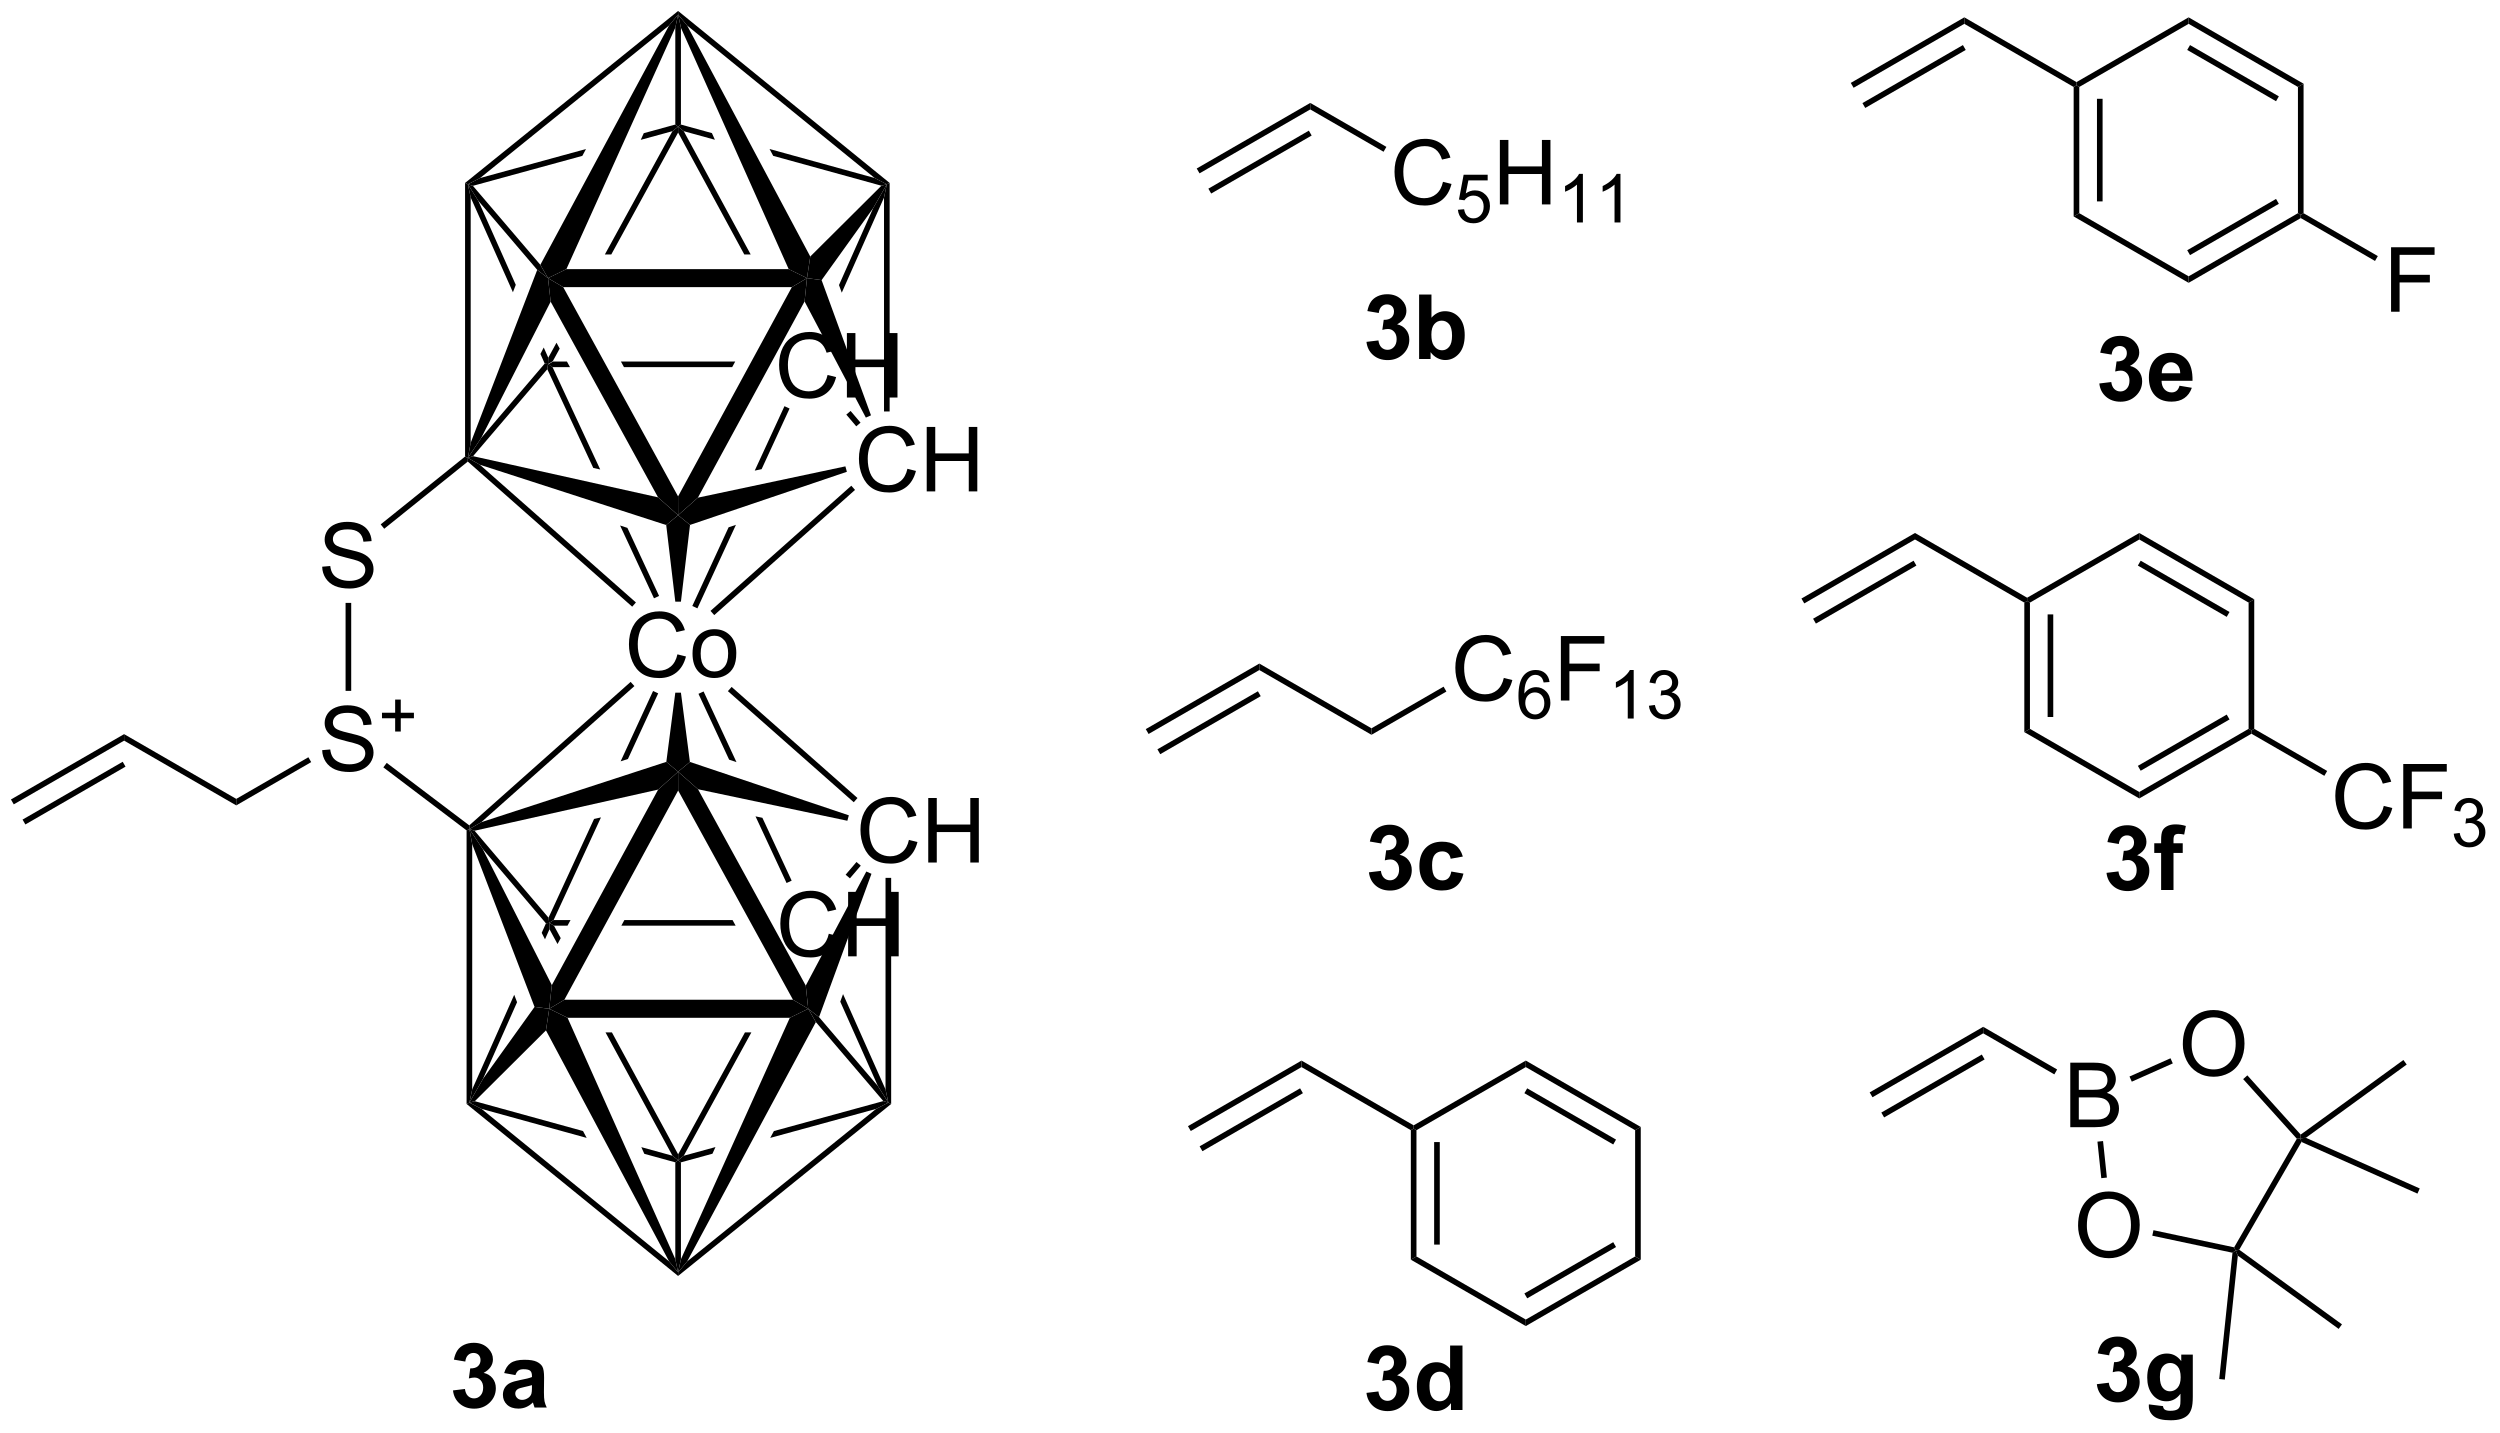 <?xml version="1.0" encoding="UTF-8"?>
<!DOCTYPE svg PUBLIC '-//W3C//DTD SVG 1.0//EN'
          'http://www.w3.org/TR/2001/REC-SVG-20010904/DTD/svg10.dtd'>
<svg stroke-dasharray="none" shape-rendering="auto" xmlns="http://www.w3.org/2000/svg" font-family="'Dialog'" text-rendering="auto" width="609" fill-opacity="1" color-interpolation="auto" color-rendering="auto" preserveAspectRatio="xMidYMid meet" font-size="12px" viewBox="0 0 609 349" fill="black" xmlns:xlink="http://www.w3.org/1999/xlink" stroke="black" image-rendering="auto" stroke-miterlimit="10" stroke-linecap="square" stroke-linejoin="miter" font-style="normal" stroke-width="1" height="349" stroke-dashoffset="0" font-weight="normal" stroke-opacity="1"
><!--Generated by the Batik Graphics2D SVG Generator--><defs id="genericDefs"
  /><g
  ><defs id="defs1"
    ><clipPath clipPathUnits="userSpaceOnUse" id="clipPath1"
      ><path d="M0.646 0.646 L228.682 0.646 L228.682 131.384 L0.646 131.384 L0.646 0.646 Z"
      /></clipPath
      ><clipPath clipPathUnits="userSpaceOnUse" id="clipPath2"
      ><path d="M-1.347 24.125 L-1.347 151.229 L220.348 151.229 L220.348 24.125 Z"
      /></clipPath
    ></defs
    ><g transform="scale(2.667,2.667) translate(-0.646,-0.646) matrix(1.029,0,0,1.029,2.031,-24.17)"
    ><path d="M47.743 56.206 L47.321 56.456 L47.713 56.706 L49.25 56.706 L48.976 56.206 ZM53.767 56.206 L54.041 56.706 L63.645 56.706 L63.917 56.206 Z" stroke="none" clip-path="url(#clipPath2)"
    /></g
    ><g transform="matrix(2.743,0,0,2.743,3.695,-66.175)"
    ><path d="M47.028 56.414 L47.321 56.456 L47.258 56.914 L40.664 64.637 L40.204 64.79 L41.386 63.021 Z" stroke="none" clip-path="url(#clipPath2)"
    /></g
    ><g transform="matrix(2.743,0,0,2.743,3.695,-66.175)"
    ><path d="M47.321 56.456 L47.258 56.914 L51.34 65.681 L51.34 65.681 L51.956 65.818 L51.956 65.818 L47.713 56.706 L47.321 56.456 ZM53.721 70.793 L56.732 77.26 L57.185 77.049 L54.37 71.004 L53.721 70.793 Z" stroke="none" clip-path="url(#clipPath2)"
    /></g
    ><g transform="matrix(2.743,0,0,2.743,3.695,-66.175)"
    ><path d="M68.319 60.197 L65.679 65.92 L65.679 65.92 L66.29 65.791 L66.29 65.791 L68.773 60.407 L68.319 60.197 ZM64.01 70.733 L63.358 70.954 L63.358 70.954 L60.134 77.942 L60.588 78.151 L64.01 70.733 Z" stroke="none" clip-path="url(#clipPath2)"
    /></g
    ><g transform="matrix(2.743,0,0,2.743,3.695,-66.175)"
    ><path d="M73.811 60.945 L74.192 60.621 L75.076 61.661 L74.695 61.985 Z" stroke="none" clip-path="url(#clipPath2)"
    /></g
    ><g transform="matrix(2.743,0,0,2.743,3.695,-66.175)"
    ><path d="M77.41 40.491 L76.929 40.618 L70.611 46.906 L70.32 48.825 L71.617 49.001 L76.192 42.618 L77.41 40.491 Z" stroke="none" clip-path="url(#clipPath2)"
    /></g
    ><g transform="matrix(2.743,0,0,2.743,3.695,-66.175)"
    ><path d="M59.125 35.187 L58.875 35.377 L59.375 35.775 L62.141 36.538 L62.141 36.538 L61.877 35.946 L59.125 35.187 ZM66.995 37.358 L67.319 37.966 L67.319 37.966 L76.929 40.618 L77.41 40.491 L76.327 39.933 L66.995 37.358 Z" stroke="none" clip-path="url(#clipPath2)"
    /></g
    ><g transform="matrix(2.743,0,0,2.743,3.695,-66.175)"
    ><path d="M58.625 35.186 L55.824 35.954 L55.824 35.954 L55.557 36.545 L55.557 36.545 L58.372 35.774 L58.875 35.377 L58.625 35.186 ZM50.695 37.358 L41.292 39.934 L40.204 40.491 L40.65 40.628 L50.368 37.967 L50.368 37.967 L50.695 37.358 Z" stroke="none" clip-path="url(#clipPath2)"
    /></g
    ><g transform="matrix(2.743,0,0,2.743,3.695,-66.175)"
    ><path d="M46.64 47.643 L47.321 48.825 L46.363 48.089 L41.136 41.967 L40.204 40.491 L40.65 40.628 Z" stroke="none" clip-path="url(#clipPath2)"
    /></g
    ><g transform="matrix(2.743,0,0,2.743,3.695,-66.175)"
    ><path d="M58.875 35.377 L58.372 35.774 L52.369 46.725 L52.939 46.725 L58.874 35.899 L58.875 35.377 ZM48.074 54.562 L47.344 55.894 L47.321 56.456 L47.743 56.206 L48.359 55.082 L48.359 55.082 L48.074 54.562 Z" stroke="none" clip-path="url(#clipPath2)"
    /></g
    ><g transform="matrix(2.743,0,0,2.743,3.695,-66.175)"
    ><path d="M40.454 63.445 L40.204 64.79 L39.954 64.67 L39.954 40.372 L40.204 40.491 L40.454 41.666 Z" stroke="none" clip-path="url(#clipPath2)"
    /></g
    ><g transform="matrix(2.743,0,0,2.743,3.695,-66.175)"
    ><path d="M77.66 60.666 L77.16 60.666 L77.16 41.67 L77.41 40.491 L77.66 40.372 Z" stroke="none" clip-path="url(#clipPath2)"
    /></g
    ><g transform="matrix(2.743,0,0,2.743,3.695,-66.175)"
    ><path d="M40.204 40.491 L40.454 41.666 L44.204 50.079 L44.204 50.079 L44.458 49.42 L44.458 49.42 L41.136 41.967 L40.204 40.491 ZM46.94 54.987 L46.647 55.56 L46.647 55.56 L47.028 56.414 L47.321 56.456 L47.344 55.894 L46.94 54.987 Z" stroke="none" clip-path="url(#clipPath2)"
    /></g
    ><g transform="matrix(2.743,0,0,2.743,3.695,-66.175)"
    ><path d="M58.875 35.377 L58.874 35.899 L64.752 46.725 L65.321 46.725 L59.375 35.775 L58.875 35.377 Z" stroke="none" clip-path="url(#clipPath2)"
    /></g
    ><g transform="matrix(2.743,0,0,2.743,3.695,-66.175)"
    ><path d="M48.953 48.025 L47.321 48.825 L48.672 49.625 L68.975 49.625 L70.32 48.825 L68.694 48.025 Z" stroke="none" clip-path="url(#clipPath2)"
    /></g
    ><g transform="matrix(2.743,0,0,2.743,3.695,-66.175)"
    ><path d="M77.41 40.491 L76.192 42.618 L73.162 49.441 L73.409 50.117 L77.16 41.67 L77.41 40.491 Z" stroke="none" clip-path="url(#clipPath2)"
    /></g
    ><g transform="matrix(2.743,0,0,2.743,3.695,-66.175)"
    ><path d="M41.292 39.934 L40.204 40.491 L39.954 40.372 L58.875 25.098 L58.875 25.419 L58.068 26.392 Z" stroke="none" clip-path="url(#clipPath2)"
    /></g
    ><g transform="matrix(2.743,0,0,2.743,3.695,-66.175)"
    ><path d="M59.125 35.187 L58.875 35.377 L58.625 35.186 L58.625 26.581 L58.875 25.419 L59.125 26.592 Z" stroke="none" clip-path="url(#clipPath2)"
    /></g
    ><g transform="matrix(2.743,0,0,2.743,3.695,-66.175)"
    ><path d="M77.66 40.372 L77.41 40.491 L76.327 39.933 L59.678 26.395 L58.875 25.419 L58.875 25.098 Z" stroke="none" clip-path="url(#clipPath2)"
    /></g
    ><g transform="matrix(2.743,0,0,2.743,3.695,-66.175)"
    ><path d="M48.953 48.025 L47.321 48.825 L46.64 47.643 L58.068 26.392 L58.875 25.419 L58.625 26.581 Z" stroke="none" clip-path="url(#clipPath2)"
    /></g
    ><g transform="matrix(2.743,0,0,2.743,3.695,-66.175)"
    ><path d="M70.611 46.906 L70.32 48.825 L68.694 48.025 L59.125 26.592 L58.875 25.419 L59.678 26.395 Z" stroke="none" clip-path="url(#clipPath2)"
    /></g
    ><g transform="matrix(2.743,0,0,2.743,3.695,-66.175)"
    ><path d="M41.386 63.021 L40.204 64.79 L40.454 63.445 L46.363 48.089 L47.321 48.825 L47.555 50.916 Z" stroke="none" clip-path="url(#clipPath2)"
    /></g
    ><g transform="matrix(2.743,0,0,2.743,3.695,-66.175)"
    ><path d="M58.871 68.208 L58.875 69.877 L57.093 68.293 L47.555 50.916 L47.321 48.825 L48.672 49.625 Z" stroke="none" clip-path="url(#clipPath2)"
    /></g
    ><g transform="matrix(2.743,0,0,2.743,3.695,-66.175)"
    ><path d="M60.632 68.32 L58.875 69.877 L58.871 68.208 L68.975 49.625 L70.32 48.825 L70.105 50.897 Z" stroke="none" clip-path="url(#clipPath2)"
    /></g
    ><g transform="matrix(2.743,0,0,2.743,3.695,-66.175)"
    ><path d="M76.004 61.009 L75.547 61.212 L70.105 50.897 L70.32 48.825 L71.617 49.001 Z" stroke="none" clip-path="url(#clipPath2)"
    /></g
    ><g transform="matrix(2.743,0,0,2.743,3.695,-66.175)"
    ><path d="M57.818 70.753 L58.875 69.877 L59.932 70.742 L59.125 77.559 L58.625 77.559 Z" stroke="none" clip-path="url(#clipPath2)"
    /></g
    ><g transform="matrix(2.743,0,0,2.743,3.695,-66.175)"
    ><path d="M40.197 65.117 L40.204 64.79 L41.27 65.398 L55.127 77.628 L54.796 78.003 Z" stroke="none" clip-path="url(#clipPath2)"
    /></g
    ><g transform="matrix(2.743,0,0,2.743,3.695,-66.175)"
    ><path d="M41.27 65.398 L40.204 64.79 L40.664 64.637 L57.093 68.293 L58.875 69.877 L57.818 70.753 Z" stroke="none" clip-path="url(#clipPath2)"
    /></g
    ><g transform="matrix(2.743,0,0,2.743,3.695,-66.175)"
    ><path d="M59.932 70.742 L58.875 69.877 L60.632 68.32 L73.73 65.541 L73.862 66.023 Z" stroke="none" clip-path="url(#clipPath2)"
    /></g
    ><g transform="matrix(2.743,0,0,2.743,3.695,-66.175)"
    ><path d="M74.255 67.261 L74.587 67.634 L62.084 78.751 L61.751 78.377 Z" stroke="none" clip-path="url(#clipPath2)"
    /></g
    ><g transform="matrix(2.743,0,0,2.743,3.695,-66.175)"
    ><path d="M72.149 57.423 L72.906 57.613 Q72.669 58.548 72.05 59.04 Q71.43 59.53 70.537 59.53 Q69.61 59.53 69.029 59.152 Q68.451 58.775 68.146 58.061 Q67.844 57.345 67.844 56.525 Q67.844 55.629 68.185 54.965 Q68.529 54.298 69.159 53.952 Q69.789 53.605 70.547 53.605 Q71.406 53.605 71.992 54.043 Q72.578 54.48 72.81 55.275 L72.063 55.449 Q71.865 54.824 71.485 54.54 Q71.107 54.254 70.531 54.254 Q69.873 54.254 69.427 54.572 Q68.985 54.887 68.805 55.42 Q68.625 55.954 68.625 56.519 Q68.625 57.251 68.839 57.795 Q69.052 58.34 69.5 58.611 Q69.951 58.879 70.474 58.879 Q71.11 58.879 71.55 58.512 Q71.992 58.144 72.149 57.423 ZM73.864 59.431 L73.864 53.704 L74.621 53.704 L74.621 56.056 L77.598 56.056 L77.598 53.704 L78.356 53.704 L78.356 59.431 L77.598 59.431 L77.598 56.73 L74.621 56.73 L74.621 59.431 L73.864 59.431 Z" stroke="none" clip-path="url(#clipPath2)"
    /></g
    ><g transform="matrix(2.743,0,0,2.743,3.695,-66.175)"
    ><path d="M79.238 65.757 L79.996 65.947 Q79.759 66.882 79.139 67.374 Q78.519 67.864 77.626 67.864 Q76.699 67.864 76.118 67.487 Q75.54 67.109 75.235 66.395 Q74.933 65.679 74.933 64.859 Q74.933 63.963 75.275 63.299 Q75.618 62.632 76.248 62.286 Q76.879 61.94 77.636 61.94 Q78.496 61.94 79.082 62.377 Q79.668 62.815 79.9 63.609 L79.152 63.783 Q78.954 63.158 78.574 62.874 Q78.196 62.588 77.621 62.588 Q76.962 62.588 76.517 62.906 Q76.074 63.221 75.894 63.755 Q75.715 64.288 75.715 64.854 Q75.715 65.585 75.928 66.13 Q76.142 66.674 76.59 66.945 Q77.04 67.213 77.564 67.213 Q78.199 67.213 78.639 66.846 Q79.082 66.479 79.238 65.757 ZM80.953 67.765 L80.953 62.038 L81.711 62.038 L81.711 64.39 L84.687 64.39 L84.687 62.038 L85.445 62.038 L85.445 67.765 L84.687 67.765 L84.687 65.065 L81.711 65.065 L81.711 67.765 L80.953 67.765 Z" stroke="none" clip-path="url(#clipPath2)"
    /></g
    ><g transform="matrix(2.743,0,0,2.743,3.695,-66.175)"
    ><path d="M47.819 105.832 L47.429 106.082 L47.849 106.332 L49.051 106.332 L49.323 105.832 ZM54.104 105.832 L53.832 106.332 L63.983 106.332 L63.708 105.832 Z" stroke="none" clip-path="url(#clipPath2)"
    /></g
    ><g transform="matrix(2.743,0,0,2.743,3.695,-66.175)"
    ><path d="M74.132 102.13 L73.751 101.806 L74.716 100.676 L75.096 101.001 Z" stroke="none" clip-path="url(#clipPath2)"
    /></g
    ><g transform="matrix(2.743,0,0,2.743,3.695,-66.175)"
    ><path d="M61.136 85.532 L60.682 85.743 L63.405 91.59 L63.405 91.59 L64.058 91.809 L64.058 91.809 L61.136 85.532 ZM65.748 96.623 L68.506 102.544 L68.959 102.333 L66.36 96.752 L65.748 96.623 Z" stroke="none" clip-path="url(#clipPath2)"
    /></g
    ><g transform="matrix(2.743,0,0,2.743,3.695,-66.175)"
    ><path d="M56.651 85.491 L53.77 91.739 L53.77 91.739 L54.418 91.528 L57.106 85.701 L56.651 85.491 ZM52.024 96.716 L51.41 96.854 L51.41 96.854 L47.366 105.622 L47.429 106.082 L47.819 105.832 L52.024 96.716 Z" stroke="none" clip-path="url(#clipPath2)"
    /></g
    ><g transform="matrix(2.743,0,0,2.743,3.695,-66.175)"
    ><path d="M47.366 105.622 L47.429 106.082 L47.136 106.124 L41.521 99.522 L40.339 97.748 L40.798 97.901 Z" stroke="none" clip-path="url(#clipPath2)"
    /></g
    ><g transform="matrix(2.743,0,0,2.743,3.695,-66.175)"
    ><path d="M46.125 113.547 L41.557 119.919 L40.339 122.046 L40.82 121.92 L47.138 115.632 L47.429 113.712 L46.125 113.547 Z" stroke="none" clip-path="url(#clipPath2)"
    /></g
    ><g transform="matrix(2.743,0,0,2.743,3.695,-66.175)"
    ><path d="M40.82 121.92 L40.339 122.046 L41.422 122.605 L50.754 125.18 L50.754 125.18 L50.43 124.571 L50.43 124.571 L40.82 121.92 ZM55.608 126 L55.872 126.592 L55.872 126.592 L58.625 127.351 L58.875 127.161 L58.374 126.763 L55.608 126 Z" stroke="none" clip-path="url(#clipPath2)"
    /></g
    ><g transform="matrix(2.743,0,0,2.743,3.695,-66.175)"
    ><path d="M77.099 121.909 L67.382 124.571 L67.055 125.179 L67.055 125.179 L76.457 122.604 L77.545 122.046 L77.099 121.909 ZM62.192 125.993 L59.377 126.764 L58.875 127.161 L59.125 127.351 L61.925 126.584 L61.925 126.584 L62.192 125.993 Z" stroke="none" clip-path="url(#clipPath2)"
    /></g
    ><g transform="matrix(2.743,0,0,2.743,3.695,-66.175)"
    ><path d="M71.109 114.894 L70.429 113.712 L71.39 114.453 L76.614 120.57 L77.545 122.046 L77.099 121.909 Z" stroke="none" clip-path="url(#clipPath2)"
    /></g
    ><g transform="matrix(2.743,0,0,2.743,3.695,-66.175)"
    ><path d="M64.81 115.812 L58.876 126.639 L58.875 127.161 L59.377 126.764 L65.38 115.812 Z" stroke="none" clip-path="url(#clipPath2)"
    /></g
    ><g transform="matrix(2.743,0,0,2.743,3.695,-66.175)"
    ><path d="M77.295 102.089 L77.795 102.089 L77.795 122.166 L77.545 122.046 L77.295 120.872 Z" stroke="none" clip-path="url(#clipPath2)"
    /></g
    ><g transform="matrix(2.743,0,0,2.743,3.695,-66.175)"
    ><path d="M40.089 97.872 L40.339 97.748 L40.589 99.098 L40.589 120.868 L40.339 122.046 L40.089 122.165 Z" stroke="none" clip-path="url(#clipPath2)"
    /></g
    ><g transform="matrix(2.743,0,0,2.743,3.695,-66.175)"
    ><path d="M73.522 112.408 L73.276 113.082 L73.276 113.082 L76.614 120.57 L77.545 122.046 L77.295 120.872 L73.522 112.408 Z" stroke="none" clip-path="url(#clipPath2)"
    /></g
    ><g transform="matrix(2.743,0,0,2.743,3.695,-66.175)"
    ><path d="M47.429 106.082 L47.451 106.647 L48.165 107.962 L48.45 107.438 L47.849 106.332 L47.429 106.082 ZM52.428 115.812 L58.374 126.763 L58.875 127.161 L58.876 126.639 L52.997 115.812 Z" stroke="none" clip-path="url(#clipPath2)"
    /></g
    ><g transform="matrix(2.743,0,0,2.743,3.695,-66.175)"
    ><path d="M48.774 112.912 L47.429 113.712 L49.056 114.512 L68.796 114.512 L70.429 113.712 L69.077 112.912 Z" stroke="none" clip-path="url(#clipPath2)"
    /></g
    ><g transform="matrix(2.743,0,0,2.743,3.695,-66.175)"
    ><path d="M47.429 106.082 L47.136 106.124 L46.761 106.969 L46.761 106.969 L47.053 107.544 L47.451 106.647 L47.429 106.082 ZM44.319 112.468 L40.589 120.868 L40.339 122.046 L41.557 119.919 L44.573 113.129 L44.573 113.129 L44.319 112.468 Z" stroke="none" clip-path="url(#clipPath2)"
    /></g
    ><g transform="matrix(2.743,0,0,2.743,3.695,-66.175)"
    ><path d="M76.457 122.604 L77.545 122.046 L77.795 122.166 L58.874 137.44 L58.875 137.118 L59.681 136.146 Z" stroke="none" clip-path="url(#clipPath2)"
    /></g
    ><g transform="matrix(2.743,0,0,2.743,3.695,-66.175)"
    ><path d="M58.625 127.351 L58.875 127.161 L59.125 127.351 L59.125 135.956 L58.875 137.118 L58.625 135.946 Z" stroke="none" clip-path="url(#clipPath2)"
    /></g
    ><g transform="matrix(2.743,0,0,2.743,3.695,-66.175)"
    ><path d="M40.089 122.165 L40.339 122.046 L41.422 122.605 L58.072 136.143 L58.875 137.118 L58.874 137.44 Z" stroke="none" clip-path="url(#clipPath2)"
    /></g
    ><g transform="matrix(2.743,0,0,2.743,3.695,-66.175)"
    ><path d="M68.796 114.512 L70.429 113.712 L71.109 114.894 L59.681 136.146 L58.875 137.118 L59.125 135.956 Z" stroke="none" clip-path="url(#clipPath2)"
    /></g
    ><g transform="matrix(2.743,0,0,2.743,3.695,-66.175)"
    ><path d="M47.138 115.632 L47.429 113.712 L49.056 114.512 L58.625 135.946 L58.875 137.118 L58.072 136.143 Z" stroke="none" clip-path="url(#clipPath2)"
    /></g
    ><g transform="matrix(2.743,0,0,2.743,3.695,-66.175)"
    ><path d="M75.589 101.522 L76.046 101.725 L71.39 114.453 L70.429 113.712 L70.211 111.654 Z" stroke="none" clip-path="url(#clipPath2)"
    /></g
    ><g transform="matrix(2.743,0,0,2.743,3.695,-66.175)"
    ><path d="M58.878 94.329 L58.875 92.661 L60.641 94.217 L70.211 111.654 L70.429 113.712 L69.077 112.912 Z" stroke="none" clip-path="url(#clipPath2)"
    /></g
    ><g transform="matrix(2.743,0,0,2.743,3.695,-66.175)"
    ><path d="M57.102 94.245 L58.875 92.661 L58.878 94.329 L48.774 112.912 L47.429 113.712 L47.661 111.611 Z" stroke="none" clip-path="url(#clipPath2)"
    /></g
    ><g transform="matrix(2.743,0,0,2.743,3.695,-66.175)"
    ><path d="M40.589 99.098 L40.339 97.748 L41.521 99.522 L47.661 111.611 L47.429 113.712 L46.125 113.547 Z" stroke="none" clip-path="url(#clipPath2)"
    /></g
    ><g transform="matrix(2.743,0,0,2.743,3.695,-66.175)"
    ><path d="M59.922 91.791 L58.875 92.661 L57.828 91.783 L58.625 85.638 L59.125 85.638 Z" stroke="none" clip-path="url(#clipPath2)"
    /></g
    ><g transform="matrix(2.743,0,0,2.743,3.695,-66.175)"
    ><path d="M74.804 94.995 L74.473 95.37 L63.296 85.505 L63.627 85.13 Z" stroke="none" clip-path="url(#clipPath2)"
    /></g
    ><g transform="matrix(2.743,0,0,2.743,3.695,-66.175)"
    ><path d="M74.037 96.533 L73.905 97.015 L60.641 94.217 L58.875 92.661 L59.922 91.791 Z" stroke="none" clip-path="url(#clipPath2)"
    /></g
    ><g transform="matrix(2.743,0,0,2.743,3.695,-66.175)"
    ><path d="M57.828 91.783 L58.875 92.661 L57.102 94.245 L40.798 97.901 L40.339 97.748 L41.4 97.139 Z" stroke="none" clip-path="url(#clipPath2)"
    /></g
    ><g transform="matrix(2.743,0,0,2.743,3.695,-66.175)"
    ><path d="M41.4 97.139 L40.339 97.748 L40.327 97.424 L54.659 84.682 L54.992 85.056 Z" stroke="none" clip-path="url(#clipPath2)"
    /></g
    ><g transform="matrix(2.743,0,0,2.743,3.695,-66.175)"
    ><path d="M72.257 107.049 L73.015 107.239 Q72.778 108.174 72.158 108.666 Q71.538 109.156 70.645 109.156 Q69.718 109.156 69.137 108.778 Q68.559 108.401 68.254 107.687 Q67.952 106.971 67.952 106.151 Q67.952 105.255 68.293 104.591 Q68.637 103.924 69.267 103.578 Q69.898 103.231 70.655 103.231 Q71.515 103.231 72.101 103.669 Q72.687 104.106 72.918 104.901 L72.171 105.075 Q71.973 104.45 71.593 104.166 Q71.215 103.88 70.64 103.88 Q69.981 103.88 69.536 104.197 Q69.093 104.513 68.913 105.046 Q68.734 105.58 68.734 106.145 Q68.734 106.877 68.947 107.421 Q69.161 107.966 69.609 108.237 Q70.059 108.505 70.582 108.505 Q71.218 108.505 71.658 108.138 Q72.101 107.77 72.257 107.049 ZM73.972 109.057 L73.972 103.33 L74.73 103.33 L74.73 105.682 L77.706 105.682 L77.706 103.33 L78.464 103.33 L78.464 109.057 L77.706 109.057 L77.706 106.356 L74.73 106.356 L74.73 109.057 L73.972 109.057 Z" stroke="none" clip-path="url(#clipPath2)"
    /></g
    ><g transform="matrix(2.743,0,0,2.743,3.695,-66.175)"
    ><path d="M79.373 98.715 L80.131 98.905 Q79.894 99.84 79.274 100.332 Q78.655 100.822 77.761 100.822 Q76.834 100.822 76.254 100.444 Q75.675 100.067 75.371 99.353 Q75.069 98.637 75.069 97.817 Q75.069 96.921 75.41 96.257 Q75.754 95.59 76.384 95.243 Q77.014 94.897 77.772 94.897 Q78.631 94.897 79.217 95.335 Q79.803 95.772 80.035 96.567 L79.287 96.741 Q79.09 96.116 78.709 95.832 Q78.332 95.546 77.756 95.546 Q77.097 95.546 76.652 95.863 Q76.209 96.178 76.03 96.712 Q75.85 97.246 75.85 97.811 Q75.85 98.543 76.063 99.087 Q76.277 99.632 76.725 99.902 Q77.175 100.171 77.699 100.171 Q78.334 100.171 78.774 99.803 Q79.217 99.436 79.373 98.715 ZM81.088 100.723 L81.088 94.996 L81.846 94.996 L81.846 97.348 L84.823 97.348 L84.823 94.996 L85.58 94.996 L85.58 100.723 L84.823 100.723 L84.823 98.022 L81.846 98.022 L81.846 100.723 L81.088 100.723 Z" stroke="none" clip-path="url(#clipPath2)"
    /></g
    ><g transform="matrix(2.743,0,0,2.743,3.695,-66.175)"
    ><path d="M58.814 82.236 L59.572 82.426 Q59.335 83.361 58.715 83.853 Q58.095 84.343 57.202 84.343 Q56.275 84.343 55.694 83.965 Q55.116 83.588 54.812 82.874 Q54.509 82.158 54.509 81.338 Q54.509 80.442 54.851 79.778 Q55.194 79.111 55.825 78.765 Q56.455 78.418 57.213 78.418 Q58.072 78.418 58.658 78.856 Q59.244 79.293 59.476 80.088 L58.728 80.262 Q58.53 79.637 58.15 79.353 Q57.773 79.067 57.197 79.067 Q56.538 79.067 56.093 79.385 Q55.65 79.7 55.47 80.234 Q55.291 80.767 55.291 81.332 Q55.291 82.064 55.504 82.609 Q55.718 83.153 56.166 83.424 Q56.616 83.692 57.14 83.692 Q57.775 83.692 58.215 83.325 Q58.658 82.957 58.814 82.236 ZM60.154 82.168 Q60.154 81.017 60.795 80.463 Q61.331 80.002 62.099 80.002 Q62.956 80.002 63.498 80.562 Q64.042 81.121 64.042 82.111 Q64.042 82.911 63.8 83.371 Q63.56 83.83 63.102 84.085 Q62.644 84.338 62.099 84.338 Q61.23 84.338 60.69 83.78 Q60.154 83.221 60.154 82.168 ZM60.878 82.168 Q60.878 82.965 61.224 83.364 Q61.573 83.76 62.099 83.76 Q62.623 83.76 62.969 83.361 Q63.318 82.963 63.318 82.145 Q63.318 81.377 62.969 80.981 Q62.62 80.582 62.099 80.582 Q61.573 80.582 61.224 80.978 Q60.878 81.371 60.878 82.168 Z" stroke="none" clip-path="url(#clipPath2)"
    /></g
    ><g transform="matrix(2.743,0,0,2.743,3.695,-66.175)"
    ><path d="M27.265 90.745 L27.981 90.682 Q28.031 91.112 28.216 91.388 Q28.403 91.664 28.794 91.833 Q29.184 92.003 29.671 92.003 Q30.106 92.003 30.437 91.875 Q30.77 91.745 30.932 91.521 Q31.093 91.297 31.093 91.031 Q31.093 90.76 30.937 90.56 Q30.781 90.359 30.421 90.221 Q30.192 90.133 29.403 89.943 Q28.614 89.753 28.296 89.586 Q27.888 89.37 27.684 89.052 Q27.484 88.734 27.484 88.338 Q27.484 87.906 27.729 87.529 Q27.976 87.151 28.448 86.956 Q28.921 86.76 29.5 86.76 Q30.138 86.76 30.622 86.966 Q31.109 87.172 31.369 87.57 Q31.632 87.969 31.653 88.471 L30.927 88.526 Q30.867 87.984 30.528 87.708 Q30.192 87.43 29.531 87.43 Q28.843 87.43 28.528 87.682 Q28.216 87.932 28.216 88.289 Q28.216 88.596 28.437 88.797 Q28.656 88.995 29.58 89.206 Q30.505 89.414 30.849 89.57 Q31.349 89.799 31.585 90.154 Q31.825 90.508 31.825 90.969 Q31.825 91.424 31.562 91.831 Q31.302 92.234 30.809 92.461 Q30.32 92.685 29.708 92.685 Q28.929 92.685 28.403 92.458 Q27.88 92.229 27.58 91.776 Q27.281 91.32 27.265 90.745 Z" stroke="none" clip-path="url(#clipPath2)"
    /></g
    ><g transform="matrix(2.743,0,0,2.743,3.695,-66.175)"
    ><path d="M33.746 89.091 L33.746 87.913 L32.576 87.913 L32.576 87.421 L33.746 87.421 L33.746 86.253 L34.244 86.253 L34.244 87.421 L35.412 87.421 L35.412 87.913 L34.244 87.913 L34.244 89.091 L33.746 89.091 Z" stroke="none" clip-path="url(#clipPath2)"
    /></g
    ><g transform="matrix(2.743,0,0,2.743,3.695,-66.175)"
    ><path d="M27.265 74.453 L27.981 74.391 Q28.031 74.82 28.216 75.096 Q28.403 75.372 28.794 75.542 Q29.184 75.711 29.671 75.711 Q30.106 75.711 30.437 75.583 Q30.77 75.453 30.932 75.229 Q31.093 75.005 31.093 74.74 Q31.093 74.469 30.937 74.268 Q30.781 74.068 30.421 73.93 Q30.192 73.841 29.403 73.651 Q28.614 73.461 28.296 73.294 Q27.888 73.078 27.684 72.76 Q27.484 72.443 27.484 72.047 Q27.484 71.615 27.729 71.237 Q27.976 70.859 28.448 70.664 Q28.921 70.469 29.5 70.469 Q30.138 70.469 30.622 70.674 Q31.109 70.88 31.369 71.279 Q31.632 71.677 31.653 72.18 L30.927 72.234 Q30.867 71.693 30.528 71.417 Q30.192 71.138 29.531 71.138 Q28.843 71.138 28.528 71.391 Q28.216 71.641 28.216 71.997 Q28.216 72.305 28.437 72.505 Q28.656 72.703 29.58 72.914 Q30.505 73.122 30.849 73.279 Q31.349 73.508 31.585 73.862 Q31.825 74.216 31.825 74.677 Q31.825 75.133 31.562 75.539 Q31.302 75.943 30.809 76.169 Q30.32 76.393 29.708 76.393 Q28.929 76.393 28.403 76.167 Q27.88 75.938 27.58 75.484 Q27.281 75.029 27.265 74.453 Z" stroke="none" clip-path="url(#clipPath2)"
    /></g
    ><g transform="matrix(2.743,0,0,2.743,3.695,-66.175)"
    ><path d="M29.843 85.479 L29.343 85.479 L29.343 77.667 L29.843 77.667 Z" stroke="none" clip-path="url(#clipPath2)"
    /></g
    ><g transform="matrix(2.743,0,0,2.743,3.695,-66.175)"
    ><path d="M9.675 89.9 L9.675 89.322 L19.634 95.072 L19.634 95.65 Z" stroke="none" clip-path="url(#clipPath2)"
    /></g
    ><g transform="matrix(2.743,0,0,2.743,3.695,-66.175)"
    ><path d="M19.634 95.65 L19.634 95.072 L26.039 91.374 L26.289 91.807 Z" stroke="none" clip-path="url(#clipPath2)"
    /></g
    ><g transform="matrix(2.743,0,0,2.743,3.695,-66.175)"
    ><path d="M39.954 64.67 L40.204 64.79 L40.197 65.117 L32.774 71.084 L32.461 70.694 Z" stroke="none" clip-path="url(#clipPath2)"
    /></g
    ><g transform="matrix(2.743,0,0,2.743,3.695,-66.175)"
    ><path d="M32.695 92.273 L32.997 91.875 L40.327 97.424 L40.339 97.748 L40.089 97.872 Z" stroke="none" clip-path="url(#clipPath2)"
    /></g
    ><g transform="matrix(2.743,0,0,2.743,3.695,-66.175)"
    ><path d="M9.675 89.322 L9.675 89.9 L-0.125 95.558 L-0.375 95.124 ZM9.55 91.776 L0.656 96.911 L0.906 97.344 L9.8 92.209 Z" stroke="none" clip-path="url(#clipPath2)"
    /></g
    ><g transform="matrix(2.743,0,0,2.743,3.695,-66.175)"
    ><path d="M120.225 101.594 L121.288 101.467 Q121.337 101.873 121.559 102.089 Q121.783 102.303 122.1 102.303 Q122.439 102.303 122.671 102.045 Q122.905 101.787 122.905 101.35 Q122.905 100.936 122.681 100.693 Q122.46 100.451 122.139 100.451 Q121.928 100.451 121.634 100.532 L121.757 99.639 Q122.202 99.649 122.436 99.446 Q122.671 99.24 122.671 98.899 Q122.671 98.61 122.499 98.438 Q122.327 98.266 122.04 98.266 Q121.759 98.266 121.559 98.462 Q121.361 98.657 121.319 99.032 L120.306 98.86 Q120.413 98.342 120.624 98.032 Q120.837 97.719 121.218 97.542 Q121.6 97.365 122.072 97.365 Q122.882 97.365 123.368 97.881 Q123.772 98.303 123.772 98.834 Q123.772 99.587 122.947 100.037 Q123.439 100.141 123.733 100.508 Q124.03 100.876 124.03 101.396 Q124.03 102.149 123.478 102.683 Q122.928 103.214 122.108 103.214 Q121.329 103.214 120.816 102.766 Q120.306 102.318 120.225 101.594 ZM128.565 100.193 L127.482 100.389 Q127.427 100.063 127.234 99.899 Q127.042 99.735 126.732 99.735 Q126.323 99.735 126.078 100.019 Q125.833 100.303 125.833 100.967 Q125.833 101.704 126.081 102.008 Q126.331 102.313 126.747 102.313 Q127.06 102.313 127.258 102.136 Q127.458 101.959 127.542 101.524 L128.62 101.709 Q128.451 102.451 127.974 102.831 Q127.497 103.209 126.698 103.209 Q125.787 103.209 125.245 102.636 Q124.706 102.061 124.706 101.045 Q124.706 100.016 125.247 99.446 Q125.792 98.873 126.716 98.873 Q127.474 98.873 127.922 99.198 Q128.37 99.524 128.565 100.193 Z" stroke="none" clip-path="url(#clipPath2)"
    /></g
    ><g transform="matrix(2.743,0,0,2.743,3.695,-66.175)"
    ><path d="M120.006 54.485 L121.068 54.357 Q121.118 54.763 121.339 54.98 Q121.563 55.193 121.881 55.193 Q122.219 55.193 122.451 54.935 Q122.685 54.677 122.685 54.24 Q122.685 53.826 122.461 53.584 Q122.24 53.341 121.92 53.341 Q121.709 53.341 121.415 53.422 L121.537 52.529 Q121.982 52.539 122.217 52.336 Q122.451 52.13 122.451 51.789 Q122.451 51.5 122.279 51.328 Q122.107 51.157 121.821 51.157 Q121.54 51.157 121.339 51.352 Q121.141 51.547 121.099 51.922 L120.086 51.75 Q120.193 51.232 120.404 50.922 Q120.618 50.61 120.998 50.433 Q121.381 50.255 121.852 50.255 Q122.662 50.255 123.149 50.771 Q123.553 51.193 123.553 51.724 Q123.553 52.477 122.727 52.927 Q123.219 53.032 123.513 53.399 Q123.81 53.766 123.81 54.287 Q123.81 55.039 123.258 55.573 Q122.709 56.105 121.888 56.105 Q121.11 56.105 120.597 55.657 Q120.086 55.209 120.006 54.485 ZM124.681 56.005 L124.681 50.279 L125.778 50.279 L125.778 52.341 Q126.286 51.763 126.981 51.763 Q127.739 51.763 128.234 52.313 Q128.731 52.86 128.731 53.888 Q128.731 54.951 128.226 55.526 Q127.721 56.099 126.997 56.099 Q126.642 56.099 126.296 55.922 Q125.95 55.742 125.7 55.396 L125.7 56.005 L124.681 56.005 ZM125.77 53.841 Q125.77 54.485 125.973 54.795 Q126.26 55.232 126.731 55.232 Q127.096 55.232 127.351 54.922 Q127.606 54.61 127.606 53.943 Q127.606 53.232 127.348 52.917 Q127.09 52.602 126.689 52.602 Q126.293 52.602 126.03 52.909 Q125.77 53.216 125.77 53.841 Z" stroke="none" clip-path="url(#clipPath2)"
    /></g
    ><g transform="matrix(2.743,0,0,2.743,3.695,-66.175)"
    ><path d="M38.882 147.605 L39.944 147.477 Q39.994 147.884 40.215 148.1 Q40.439 148.313 40.757 148.313 Q41.095 148.313 41.327 148.056 Q41.562 147.798 41.562 147.36 Q41.562 146.946 41.337 146.704 Q41.116 146.462 40.796 146.462 Q40.585 146.462 40.291 146.543 L40.413 145.649 Q40.858 145.66 41.093 145.457 Q41.327 145.251 41.327 144.91 Q41.327 144.621 41.155 144.449 Q40.983 144.277 40.697 144.277 Q40.416 144.277 40.215 144.472 Q40.017 144.668 39.975 145.043 L38.962 144.871 Q39.069 144.352 39.28 144.043 Q39.494 143.73 39.874 143.553 Q40.257 143.376 40.728 143.376 Q41.538 143.376 42.025 143.892 Q42.429 144.313 42.429 144.845 Q42.429 145.597 41.603 146.048 Q42.095 146.152 42.39 146.519 Q42.687 146.886 42.687 147.407 Q42.687 148.16 42.134 148.694 Q41.585 149.225 40.765 149.225 Q39.986 149.225 39.473 148.777 Q38.962 148.329 38.882 147.605 ZM44.425 146.243 L43.427 146.063 Q43.597 145.462 44.005 145.173 Q44.417 144.884 45.224 144.884 Q45.959 144.884 46.318 145.058 Q46.677 145.23 46.823 145.498 Q46.972 145.767 46.972 146.48 L46.959 147.761 Q46.959 148.308 47.011 148.569 Q47.065 148.829 47.209 149.126 L46.123 149.126 Q46.081 149.017 46.019 148.8 Q45.99 148.704 45.979 148.673 Q45.698 148.946 45.378 149.084 Q45.058 149.22 44.693 149.22 Q44.052 149.22 43.683 148.873 Q43.315 148.524 43.315 147.993 Q43.315 147.642 43.482 147.365 Q43.651 147.089 43.953 146.944 Q44.255 146.798 44.826 146.688 Q45.597 146.543 45.894 146.418 L45.894 146.308 Q45.894 145.993 45.737 145.858 Q45.581 145.722 45.146 145.722 Q44.854 145.722 44.69 145.839 Q44.526 145.954 44.425 146.243 ZM45.894 147.134 Q45.683 147.204 45.224 147.303 Q44.769 147.399 44.628 147.493 Q44.412 147.644 44.412 147.879 Q44.412 148.11 44.584 148.28 Q44.755 148.446 45.021 148.446 Q45.318 148.446 45.589 148.251 Q45.787 148.102 45.849 147.886 Q45.894 147.746 45.894 147.352 L45.894 147.134 Z" stroke="none" clip-path="url(#clipPath2)"
    /></g
    ><g transform="matrix(2.743,0,0,2.743,3.695,-66.175)"
    ><path d="M120.006 147.823 L121.068 147.696 Q121.118 148.102 121.339 148.318 Q121.563 148.531 121.881 148.531 Q122.219 148.531 122.451 148.274 Q122.685 148.016 122.685 147.578 Q122.685 147.164 122.461 146.922 Q122.24 146.68 121.92 146.68 Q121.709 146.68 121.415 146.761 L121.537 145.867 Q121.982 145.878 122.217 145.675 Q122.451 145.469 122.451 145.128 Q122.451 144.839 122.279 144.667 Q122.107 144.495 121.821 144.495 Q121.54 144.495 121.339 144.69 Q121.141 144.886 121.099 145.261 L120.086 145.089 Q120.193 144.571 120.404 144.261 Q120.618 143.948 120.998 143.771 Q121.381 143.594 121.852 143.594 Q122.662 143.594 123.149 144.109 Q123.553 144.531 123.553 145.063 Q123.553 145.815 122.727 146.266 Q123.219 146.37 123.513 146.737 Q123.81 147.104 123.81 147.625 Q123.81 148.378 123.258 148.912 Q122.709 149.443 121.888 149.443 Q121.11 149.443 120.597 148.995 Q120.086 148.547 120.006 147.823 ZM128.533 149.344 L127.512 149.344 L127.512 148.734 Q127.26 149.089 126.913 149.263 Q126.567 149.438 126.215 149.438 Q125.502 149.438 124.991 148.862 Q124.481 148.284 124.481 147.253 Q124.481 146.198 124.976 145.651 Q125.473 145.102 126.231 145.102 Q126.926 145.102 127.434 145.68 L127.434 143.617 L128.533 143.617 L128.533 149.344 ZM125.603 147.18 Q125.603 147.844 125.786 148.141 Q126.051 148.571 126.528 148.571 Q126.908 148.571 127.174 148.248 Q127.439 147.925 127.439 147.284 Q127.439 146.571 127.181 146.255 Q126.924 145.94 126.52 145.94 Q126.129 145.94 125.866 146.253 Q125.603 146.563 125.603 147.18 Z" stroke="none" clip-path="url(#clipPath2)"
    /></g
    ><g transform="matrix(2.743,0,0,2.743,3.695,-66.175)"
    ><path d="M185.089 58.181 L186.151 58.053 Q186.201 58.459 186.422 58.676 Q186.646 58.889 186.964 58.889 Q187.302 58.889 187.534 58.631 Q187.768 58.374 187.768 57.936 Q187.768 57.522 187.544 57.28 Q187.323 57.038 187.002 57.038 Q186.792 57.038 186.497 57.118 L186.62 56.225 Q187.065 56.236 187.299 56.032 Q187.534 55.827 187.534 55.486 Q187.534 55.197 187.362 55.025 Q187.19 54.853 186.904 54.853 Q186.622 54.853 186.422 55.048 Q186.224 55.243 186.182 55.618 L185.169 55.447 Q185.276 54.928 185.487 54.618 Q185.701 54.306 186.081 54.129 Q186.464 53.952 186.935 53.952 Q187.745 53.952 188.232 54.467 Q188.635 54.889 188.635 55.42 Q188.635 56.173 187.81 56.624 Q188.302 56.728 188.596 57.095 Q188.893 57.462 188.893 57.983 Q188.893 58.736 188.341 59.269 Q187.792 59.801 186.971 59.801 Q186.193 59.801 185.68 59.353 Q185.169 58.905 185.089 58.181 ZM192.212 58.381 L193.306 58.564 Q193.095 59.165 192.639 59.48 Q192.186 59.795 191.501 59.795 Q190.421 59.795 189.9 59.087 Q189.491 58.522 189.491 57.657 Q189.491 56.626 190.03 56.043 Q190.569 55.459 191.392 55.459 Q192.319 55.459 192.853 56.072 Q193.389 56.681 193.366 57.944 L190.616 57.944 Q190.626 58.431 190.879 58.704 Q191.134 58.975 191.514 58.975 Q191.772 58.975 191.947 58.834 Q192.124 58.694 192.212 58.381 ZM192.275 57.272 Q192.264 56.795 192.03 56.548 Q191.796 56.298 191.46 56.298 Q191.1 56.298 190.866 56.561 Q190.631 56.822 190.634 57.272 L192.275 57.272 Z" stroke="none" clip-path="url(#clipPath2)"
    /></g
    ><g transform="matrix(2.743,0,0,2.743,3.695,-66.175)"
    ><path d="M185.727 101.641 L186.79 101.513 Q186.839 101.92 187.061 102.136 Q187.285 102.349 187.602 102.349 Q187.941 102.349 188.173 102.091 Q188.407 101.834 188.407 101.396 Q188.407 100.982 188.183 100.74 Q187.962 100.498 187.642 100.498 Q187.431 100.498 187.136 100.579 L187.259 99.685 Q187.704 99.696 187.938 99.493 Q188.173 99.287 188.173 98.946 Q188.173 98.657 188.001 98.485 Q187.829 98.313 187.543 98.313 Q187.261 98.313 187.061 98.508 Q186.863 98.704 186.821 99.079 L185.808 98.907 Q185.915 98.388 186.126 98.079 Q186.339 97.766 186.72 97.589 Q187.102 97.412 187.574 97.412 Q188.384 97.412 188.871 97.927 Q189.274 98.349 189.274 98.88 Q189.274 99.633 188.449 100.084 Q188.941 100.188 189.235 100.555 Q189.532 100.922 189.532 101.443 Q189.532 102.196 188.98 102.73 Q188.431 103.261 187.61 103.261 Q186.832 103.261 186.319 102.813 Q185.808 102.365 185.727 101.641 ZM189.968 99.013 L190.578 99.013 L190.578 98.701 Q190.578 98.177 190.69 97.92 Q190.802 97.662 191.099 97.5 Q191.398 97.336 191.856 97.336 Q192.325 97.336 192.773 97.477 L192.625 98.243 Q192.364 98.18 192.122 98.18 Q191.882 98.18 191.778 98.292 Q191.677 98.404 191.677 98.719 L191.677 99.013 L192.497 99.013 L192.497 99.875 L191.677 99.875 L191.677 103.162 L190.578 103.162 L190.578 99.875 L189.968 99.875 L189.968 99.013 Z" stroke="none" clip-path="url(#clipPath2)"
    /></g
    ><g transform="matrix(2.743,0,0,2.743,3.695,-66.175)"
    ><path d="M184.869 147.051 L185.931 146.923 Q185.981 147.33 186.202 147.546 Q186.426 147.759 186.744 147.759 Q187.082 147.759 187.314 147.502 Q187.549 147.244 187.549 146.806 Q187.549 146.392 187.325 146.15 Q187.103 145.908 186.783 145.908 Q186.572 145.908 186.278 145.989 L186.4 145.095 Q186.845 145.106 187.08 144.903 Q187.314 144.697 187.314 144.356 Q187.314 144.067 187.142 143.895 Q186.97 143.723 186.684 143.723 Q186.403 143.723 186.202 143.918 Q186.004 144.114 185.963 144.489 L184.95 144.317 Q185.056 143.798 185.267 143.489 Q185.481 143.176 185.861 142.999 Q186.244 142.822 186.715 142.822 Q187.525 142.822 188.012 143.338 Q188.416 143.759 188.416 144.291 Q188.416 145.043 187.59 145.494 Q188.082 145.598 188.377 145.965 Q188.674 146.332 188.674 146.853 Q188.674 147.606 188.121 148.14 Q187.572 148.671 186.752 148.671 Q185.973 148.671 185.46 148.223 Q184.95 147.775 184.869 147.051 ZM189.49 148.845 L190.743 148.999 Q190.774 149.218 190.888 149.298 Q191.045 149.416 191.381 149.416 Q191.81 149.416 192.024 149.288 Q192.17 149.202 192.243 149.009 Q192.295 148.874 192.295 148.504 L192.295 147.9 Q191.803 148.572 191.053 148.572 Q190.216 148.572 189.727 147.864 Q189.344 147.306 189.344 146.473 Q189.344 145.431 189.847 144.882 Q190.349 144.33 191.094 144.33 Q191.865 144.33 192.365 145.004 L192.365 144.423 L193.391 144.423 L193.391 148.145 Q193.391 148.882 193.269 149.244 Q193.149 149.608 192.93 149.814 Q192.711 150.022 192.347 150.14 Q191.982 150.257 191.422 150.257 Q190.368 150.257 189.925 149.895 Q189.485 149.533 189.485 148.978 Q189.485 148.923 189.49 148.845 ZM190.469 146.41 Q190.469 147.072 190.724 147.379 Q190.982 147.684 191.357 147.684 Q191.758 147.684 192.034 147.371 Q192.313 147.056 192.313 146.439 Q192.313 145.793 192.047 145.481 Q191.782 145.168 191.375 145.168 Q190.982 145.168 190.724 145.476 Q190.469 145.783 190.469 146.41 Z" stroke="none" clip-path="url(#clipPath2)"
    /></g
    ><g transform="matrix(2.743,0,0,2.743,3.695,-66.175)"
    ><path d="M126.801 40.271 L127.559 40.461 Q127.322 41.396 126.702 41.889 Q126.083 42.378 125.189 42.378 Q124.262 42.378 123.681 42.001 Q123.103 41.623 122.799 40.909 Q122.497 40.193 122.497 39.373 Q122.497 38.477 122.838 37.813 Q123.181 37.146 123.812 36.8 Q124.442 36.454 125.2 36.454 Q126.059 36.454 126.645 36.891 Q127.231 37.329 127.463 38.123 L126.715 38.297 Q126.517 37.672 126.137 37.389 Q125.76 37.102 125.184 37.102 Q124.525 37.102 124.08 37.42 Q123.637 37.735 123.458 38.269 Q123.278 38.803 123.278 39.368 Q123.278 40.099 123.491 40.644 Q123.705 41.188 124.153 41.459 Q124.603 41.727 125.127 41.727 Q125.762 41.727 126.202 41.36 Q126.645 40.993 126.801 40.271 Z" stroke="none" clip-path="url(#clipPath2)"
    /></g
    ><g transform="matrix(2.743,0,0,2.743,3.695,-66.175)"
    ><path d="M128.125 42.754 L128.678 42.707 Q128.741 43.111 128.963 43.315 Q129.188 43.518 129.504 43.518 Q129.885 43.518 130.149 43.231 Q130.413 42.944 130.413 42.469 Q130.413 42.018 130.159 41.758 Q129.907 41.496 129.497 41.496 Q129.241 41.496 129.036 41.614 Q128.831 41.729 128.713 41.912 L128.219 41.848 L128.635 39.643 L130.77 39.643 L130.77 40.147 L129.057 40.147 L128.825 41.301 Q129.211 41.031 129.637 41.031 Q130.2 41.031 130.586 41.422 Q130.973 41.811 130.973 42.422 Q130.973 43.006 130.633 43.43 Q130.219 43.953 129.504 43.953 Q128.918 43.953 128.547 43.625 Q128.178 43.295 128.125 42.754 Z" stroke="none" clip-path="url(#clipPath2)"
    /></g
    ><g transform="matrix(2.743,0,0,2.743,3.695,-66.175)"
    ><path d="M131.853 42.279 L131.853 36.553 L132.611 36.553 L132.611 38.904 L135.587 38.904 L135.587 36.553 L136.345 36.553 L136.345 42.279 L135.587 42.279 L135.587 39.579 L132.611 39.579 L132.611 42.279 L131.853 42.279 Z" stroke="none" clip-path="url(#clipPath2)"
    /></g
    ><g transform="matrix(2.743,0,0,2.743,3.695,-66.175)"
    ><path d="M139.226 43.879 L138.699 43.879 L138.699 40.518 Q138.507 40.699 138.199 40.881 Q137.89 41.063 137.644 41.154 L137.644 40.645 Q138.085 40.436 138.416 40.141 Q138.748 39.844 138.886 39.567 L139.226 39.567 L139.226 43.879 ZM142.563 43.879 L142.036 43.879 L142.036 40.518 Q141.844 40.699 141.536 40.881 Q141.227 41.063 140.981 41.154 L140.981 40.645 Q141.422 40.436 141.752 40.141 Q142.084 39.844 142.223 39.567 L142.563 39.567 L142.563 43.879 Z" stroke="none" clip-path="url(#clipPath2)"
    /></g
    ><g transform="matrix(2.743,0,0,2.743,3.695,-66.175)"
    ><path d="M121.775 37.169 L121.525 37.602 L115.014 33.843 L115.014 33.265 Z" stroke="none" clip-path="url(#clipPath2)"
    /></g
    ><g transform="matrix(2.743,0,0,2.743,3.695,-66.175)"
    ><path d="M115.014 33.265 L115.014 33.843 L105.18 39.521 L104.93 39.088 ZM114.889 35.728 L105.965 40.88 L106.215 41.313 L115.139 36.161 Z" stroke="none" clip-path="url(#clipPath2)"
    /></g
    ><g transform="matrix(2.743,0,0,2.743,3.695,-66.175)"
    ><path d="M120.45 88.804 L120.45 89.381 L110.49 83.631 L110.49 83.054 Z" stroke="none" clip-path="url(#clipPath2)"
    /></g
    ><g transform="matrix(2.743,0,0,2.743,3.695,-66.175)"
    ><path d="M110.49 83.054 L110.49 83.631 L100.656 89.309 L100.406 88.876 ZM110.365 85.516 L101.441 90.669 L101.691 91.102 L110.615 85.95 Z" stroke="none" clip-path="url(#clipPath2)"
    /></g
    ><g transform="matrix(2.743,0,0,2.743,3.695,-66.175)"
    ><path d="M132.203 84.329 L132.961 84.519 Q132.724 85.454 132.105 85.947 Q131.485 86.436 130.591 86.436 Q129.664 86.436 129.084 86.058 Q128.506 85.681 128.201 84.967 Q127.899 84.251 127.899 83.431 Q127.899 82.535 128.24 81.871 Q128.584 81.204 129.214 80.858 Q129.844 80.512 130.602 80.512 Q131.461 80.512 132.047 80.949 Q132.633 81.387 132.865 82.181 L132.118 82.355 Q131.92 81.73 131.539 81.447 Q131.162 81.16 130.586 81.16 Q129.927 81.16 129.482 81.478 Q129.039 81.793 128.86 82.327 Q128.68 82.861 128.68 83.426 Q128.68 84.157 128.893 84.702 Q129.107 85.246 129.555 85.517 Q130.006 85.785 130.529 85.785 Q131.164 85.785 131.605 85.418 Q132.047 85.051 132.203 84.329 Z" stroke="none" clip-path="url(#clipPath2)"
    /></g
    ><g transform="matrix(2.743,0,0,2.743,3.695,-66.175)"
    ><path d="M136.264 84.693 L135.739 84.734 Q135.668 84.423 135.539 84.283 Q135.327 84.058 135.012 84.058 Q134.76 84.058 134.571 84.199 Q134.321 84.38 134.176 84.73 Q134.034 85.078 134.028 85.722 Q134.219 85.431 134.494 85.291 Q134.77 85.15 135.071 85.15 Q135.598 85.15 135.969 85.539 Q136.34 85.927 136.34 86.543 Q136.34 86.947 136.164 87.294 Q135.991 87.64 135.686 87.826 Q135.381 88.011 134.994 88.011 Q134.336 88.011 133.92 87.527 Q133.504 87.041 133.504 85.927 Q133.504 84.681 133.963 84.117 Q134.366 83.625 135.045 83.625 Q135.551 83.625 135.875 83.91 Q136.2 84.193 136.264 84.693 ZM134.11 86.544 Q134.11 86.818 134.225 87.068 Q134.342 87.316 134.549 87.447 Q134.758 87.576 134.987 87.576 Q135.321 87.576 135.561 87.306 Q135.801 87.037 135.801 86.574 Q135.801 86.129 135.563 85.873 Q135.327 85.617 134.965 85.617 Q134.608 85.617 134.358 85.873 Q134.11 86.129 134.11 86.544 Z" stroke="none" clip-path="url(#clipPath2)"
    /></g
    ><g transform="matrix(2.743,0,0,2.743,3.695,-66.175)"
    ><path d="M137.271 86.337 L137.271 80.611 L141.135 80.611 L141.135 81.285 L138.029 81.285 L138.029 83.058 L140.716 83.058 L140.716 83.736 L138.029 83.736 L138.029 86.337 L137.271 86.337 Z" stroke="none" clip-path="url(#clipPath2)"
    /></g
    ><g transform="matrix(2.743,0,0,2.743,3.695,-66.175)"
    ><path d="M143.738 87.937 L143.21 87.937 L143.21 84.576 Q143.019 84.757 142.71 84.939 Q142.402 85.121 142.156 85.213 L142.156 84.703 Q142.597 84.494 142.927 84.199 Q143.259 83.902 143.398 83.625 L143.738 83.625 L143.738 87.937 ZM145.09 86.802 L145.618 86.732 Q145.709 87.181 145.926 87.379 Q146.145 87.576 146.459 87.576 Q146.83 87.576 147.086 87.318 Q147.344 87.06 147.344 86.679 Q147.344 86.316 147.106 86.082 Q146.869 85.845 146.502 85.845 Q146.354 85.845 146.131 85.904 L146.19 85.441 Q146.243 85.447 146.274 85.447 Q146.612 85.447 146.881 85.271 Q147.151 85.095 147.151 84.728 Q147.151 84.439 146.953 84.25 Q146.758 84.058 146.448 84.058 Q146.139 84.058 145.934 84.252 Q145.729 84.445 145.67 84.832 L145.143 84.738 Q145.241 84.207 145.582 83.916 Q145.926 83.625 146.436 83.625 Q146.787 83.625 147.082 83.775 Q147.379 83.925 147.536 84.187 Q147.692 84.447 147.692 84.74 Q147.692 85.019 147.541 85.248 Q147.393 85.476 147.1 85.611 Q147.481 85.699 147.692 85.976 Q147.903 86.252 147.903 86.668 Q147.903 87.23 147.493 87.623 Q147.082 88.013 146.455 88.013 Q145.891 88.013 145.516 87.677 Q145.143 87.339 145.09 86.802 Z" stroke="none" clip-path="url(#clipPath2)"
    /></g
    ><g transform="matrix(2.743,0,0,2.743,3.695,-66.175)"
    ><path d="M120.45 89.381 L120.45 88.804 L126.855 85.106 L127.105 85.539 Z" stroke="none" clip-path="url(#clipPath2)"
    /></g
    ><g transform="matrix(2.743,0,0,2.743,3.695,-66.175)"
    ><path d="M124.196 124.063 L124.196 124.352 L123.946 124.496 L114.237 118.891 L114.237 118.313 Z" stroke="none" clip-path="url(#clipPath2)"
    /></g
    ><g transform="matrix(2.743,0,0,2.743,3.695,-66.175)"
    ><path d="M114.237 118.313 L114.237 118.891 L104.403 124.569 L104.153 124.135 ZM114.112 120.776 L105.188 125.928 L105.438 126.361 L114.362 121.209 Z" stroke="none" clip-path="url(#clipPath2)"
    /></g
    ><g transform="matrix(2.743,0,0,2.743,3.695,-66.175)"
    ><path d="M123.946 124.496 L124.196 124.352 L124.446 124.496 L124.446 135.708 L123.946 135.996 ZM126.016 125.547 L126.016 134.657 L126.516 134.657 L126.516 125.547 Z" stroke="none" clip-path="url(#clipPath2)"
    /></g
    ><g transform="matrix(2.743,0,0,2.743,3.695,-66.175)"
    ><path d="M123.946 135.996 L124.446 135.708 L134.155 141.313 L134.155 141.891 Z" stroke="none" clip-path="url(#clipPath2)"
    /></g
    ><g transform="matrix(2.743,0,0,2.743,3.695,-66.175)"
    ><path d="M134.155 141.891 L134.155 141.313 L143.865 135.708 L144.365 135.996 ZM134.28 139.428 L142.17 134.873 L141.92 134.44 L134.03 138.995 Z" stroke="none" clip-path="url(#clipPath2)"
    /></g
    ><g transform="matrix(2.743,0,0,2.743,3.695,-66.175)"
    ><path d="M144.365 135.996 L143.865 135.708 L143.865 124.496 L144.365 124.208 Z" stroke="none" clip-path="url(#clipPath2)"
    /></g
    ><g transform="matrix(2.743,0,0,2.743,3.695,-66.175)"
    ><path d="M144.365 124.208 L143.865 124.496 L134.155 118.891 L134.155 118.313 ZM142.17 125.331 L134.28 120.776 L134.03 121.209 L141.92 125.764 Z" stroke="none" clip-path="url(#clipPath2)"
    /></g
    ><g transform="matrix(2.743,0,0,2.743,3.695,-66.175)"
    ><path d="M134.155 118.313 L134.155 118.891 L124.446 124.496 L124.196 124.352 L124.196 124.063 Z" stroke="none" clip-path="url(#clipPath2)"
    /></g
    ><g transform="matrix(2.743,0,0,2.743,3.695,-66.175)"
    ><path d="M183.06 31.415 L183.06 31.704 L182.81 31.848 L173.1 26.242 L173.1 25.665 Z" stroke="none" clip-path="url(#clipPath2)"
    /></g
    ><g transform="matrix(2.743,0,0,2.743,3.695,-66.175)"
    ><path d="M173.1 25.665 L173.1 26.242 L163.266 31.92 L163.016 31.487 ZM172.975 28.128 L164.051 33.28 L164.301 33.713 L173.225 28.561 Z" stroke="none" clip-path="url(#clipPath2)"
    /></g
    ><g transform="matrix(2.743,0,0,2.743,3.695,-66.175)"
    ><path d="M182.81 31.848 L183.06 31.704 L183.31 31.848 L183.31 43.059 L182.81 43.348 ZM184.88 32.899 L184.88 42.009 L185.38 42.009 L185.38 32.899 Z" stroke="none" clip-path="url(#clipPath2)"
    /></g
    ><g transform="matrix(2.743,0,0,2.743,3.695,-66.175)"
    ><path d="M182.81 43.348 L183.31 43.059 L193.019 48.665 L193.019 49.242 Z" stroke="none" clip-path="url(#clipPath2)"
    /></g
    ><g transform="matrix(2.743,0,0,2.743,3.695,-66.175)"
    ><path d="M193.019 49.242 L193.019 48.665 L202.728 43.059 L202.978 43.204 L202.978 43.492 ZM193.144 46.78 L201.033 42.225 L200.783 41.792 L192.894 46.347 Z" stroke="none" clip-path="url(#clipPath2)"
    /></g
    ><g transform="matrix(2.743,0,0,2.743,3.695,-66.175)"
    ><path d="M203.228 43.059 L202.978 43.204 L202.728 43.059 L202.728 31.848 L203.228 31.559 Z" stroke="none" clip-path="url(#clipPath2)"
    /></g
    ><g transform="matrix(2.743,0,0,2.743,3.695,-66.175)"
    ><path d="M203.228 31.559 L202.728 31.848 L193.019 26.242 L193.019 25.665 ZM201.033 32.682 L193.144 28.128 L192.894 28.561 L200.783 33.115 Z" stroke="none" clip-path="url(#clipPath2)"
    /></g
    ><g transform="matrix(2.743,0,0,2.743,3.695,-66.175)"
    ><path d="M193.019 25.665 L193.019 26.242 L183.31 31.848 L183.06 31.704 L183.06 31.415 Z" stroke="none" clip-path="url(#clipPath2)"
    /></g
    ><g transform="matrix(2.743,0,0,2.743,3.695,-66.175)"
    ><path d="M178.678 77.208 L178.678 77.496 L178.428 77.641 L168.719 72.035 L168.719 71.458 Z" stroke="none" clip-path="url(#clipPath2)"
    /></g
    ><g transform="matrix(2.743,0,0,2.743,3.695,-66.175)"
    ><path d="M168.719 71.458 L168.719 72.035 L158.885 77.713 L158.635 77.28 ZM168.594 73.92 L159.669 79.072 L159.919 79.505 L168.844 74.353 Z" stroke="none" clip-path="url(#clipPath2)"
    /></g
    ><g transform="matrix(2.743,0,0,2.743,3.695,-66.175)"
    ><path d="M178.428 77.641 L178.678 77.496 L178.928 77.641 L178.928 88.852 L178.428 89.141 ZM180.498 78.691 L180.498 87.801 L180.998 87.801 L180.998 78.691 Z" stroke="none" clip-path="url(#clipPath2)"
    /></g
    ><g transform="matrix(2.743,0,0,2.743,3.695,-66.175)"
    ><path d="M178.428 89.141 L178.928 88.852 L188.637 94.458 L188.637 95.035 Z" stroke="none" clip-path="url(#clipPath2)"
    /></g
    ><g transform="matrix(2.743,0,0,2.743,3.695,-66.175)"
    ><path d="M188.637 95.035 L188.637 94.458 L198.347 88.852 L198.597 88.996 L198.597 89.285 ZM188.762 92.573 L196.652 88.018 L196.402 87.585 L188.512 92.139 Z" stroke="none" clip-path="url(#clipPath2)"
    /></g
    ><g transform="matrix(2.743,0,0,2.743,3.695,-66.175)"
    ><path d="M198.847 88.852 L198.597 88.996 L198.347 88.852 L198.347 77.641 L198.847 77.352 Z" stroke="none" clip-path="url(#clipPath2)"
    /></g
    ><g transform="matrix(2.743,0,0,2.743,3.695,-66.175)"
    ><path d="M198.847 77.352 L198.347 77.641 L188.637 72.035 L188.637 71.458 ZM196.652 78.475 L188.762 73.92 L188.512 74.353 L196.402 78.908 Z" stroke="none" clip-path="url(#clipPath2)"
    /></g
    ><g transform="matrix(2.743,0,0,2.743,3.695,-66.175)"
    ><path d="M188.637 71.458 L188.637 72.035 L178.928 77.641 L178.678 77.496 L178.678 77.208 Z" stroke="none" clip-path="url(#clipPath2)"
    /></g
    ><g transform="matrix(2.743,0,0,2.743,3.695,-66.175)"
    ><path d="M210.998 51.809 L210.998 46.083 L214.862 46.083 L214.862 46.757 L211.756 46.757 L211.756 48.531 L214.443 48.531 L214.443 49.208 L211.756 49.208 L211.756 51.809 L210.998 51.809 Z" stroke="none" clip-path="url(#clipPath2)"
    /></g
    ><g transform="matrix(2.743,0,0,2.743,3.695,-66.175)"
    ><path d="M202.978 43.492 L202.978 43.204 L203.228 43.059 L209.823 46.867 L209.573 47.3 Z" stroke="none" clip-path="url(#clipPath2)"
    /></g
    ><g transform="matrix(2.743,0,0,2.743,3.695,-66.175)"
    ><path d="M210.351 95.694 L211.108 95.884 Q210.871 96.819 210.252 97.311 Q209.632 97.801 208.738 97.801 Q207.811 97.801 207.231 97.423 Q206.653 97.046 206.348 96.332 Q206.046 95.616 206.046 94.796 Q206.046 93.9 206.387 93.236 Q206.731 92.569 207.361 92.223 Q207.991 91.876 208.749 91.876 Q209.608 91.876 210.194 92.314 Q210.78 92.751 211.012 93.546 L210.265 93.72 Q210.067 93.095 209.686 92.811 Q209.309 92.525 208.733 92.525 Q208.075 92.525 207.629 92.843 Q207.186 93.158 207.007 93.692 Q206.827 94.225 206.827 94.79 Q206.827 95.522 207.041 96.067 Q207.254 96.611 207.702 96.882 Q208.153 97.15 208.676 97.15 Q209.311 97.15 209.752 96.783 Q210.194 96.415 210.351 95.694 ZM212.081 97.702 L212.081 91.975 L215.946 91.975 L215.946 92.65 L212.839 92.65 L212.839 94.423 L215.526 94.423 L215.526 95.1 L212.839 95.1 L212.839 97.702 L212.081 97.702 Z" stroke="none" clip-path="url(#clipPath2)"
    /></g
    ><g transform="matrix(2.743,0,0,2.743,3.695,-66.175)"
    ><path d="M216.563 98.167 L217.091 98.097 Q217.183 98.546 217.399 98.743 Q217.618 98.941 217.933 98.941 Q218.304 98.941 218.56 98.683 Q218.817 98.425 218.817 98.044 Q218.817 97.681 218.579 97.446 Q218.343 97.21 217.976 97.21 Q217.827 97.21 217.605 97.269 L217.663 96.806 Q217.716 96.812 217.747 96.812 Q218.085 96.812 218.355 96.636 Q218.624 96.46 218.624 96.093 Q218.624 95.804 218.427 95.614 Q218.231 95.423 217.921 95.423 Q217.612 95.423 217.407 95.616 Q217.202 95.81 217.143 96.196 L216.616 96.103 Q216.714 95.571 217.056 95.28 Q217.399 94.989 217.909 94.989 Q218.261 94.989 218.556 95.14 Q218.852 95.29 219.009 95.552 Q219.165 95.812 219.165 96.105 Q219.165 96.384 219.015 96.612 Q218.866 96.841 218.573 96.976 Q218.954 97.064 219.165 97.341 Q219.376 97.616 219.376 98.032 Q219.376 98.595 218.966 98.987 Q218.556 99.378 217.929 99.378 Q217.364 99.378 216.989 99.042 Q216.616 98.704 216.563 98.167 Z" stroke="none" clip-path="url(#clipPath2)"
    /></g
    ><g transform="matrix(2.743,0,0,2.743,3.695,-66.175)"
    ><path d="M198.597 89.285 L198.597 88.996 L198.847 88.852 L205.324 92.592 L205.074 93.025 Z" stroke="none" clip-path="url(#clipPath2)"
    /></g
    ><g transform="matrix(2.743,0,0,2.743,3.695,-66.175)"
    ><path d="M182.51 124.228 L182.51 118.501 L184.659 118.501 Q185.315 118.501 185.711 118.676 Q186.109 118.848 186.333 119.21 Q186.557 119.572 186.557 119.965 Q186.557 120.332 186.356 120.658 Q186.159 120.981 185.757 121.181 Q186.276 121.332 186.554 121.7 Q186.836 122.067 186.836 122.567 Q186.836 122.97 186.664 123.317 Q186.494 123.66 186.244 123.848 Q185.994 124.035 185.617 124.132 Q185.242 124.228 184.695 124.228 L182.51 124.228 ZM183.268 120.908 L184.507 120.908 Q185.01 120.908 185.229 120.84 Q185.518 120.754 185.664 120.556 Q185.812 120.356 185.812 120.056 Q185.812 119.77 185.674 119.554 Q185.539 119.338 185.284 119.257 Q185.031 119.176 184.414 119.176 L183.268 119.176 L183.268 120.908 ZM183.268 123.551 L184.695 123.551 Q185.062 123.551 185.211 123.525 Q185.471 123.478 185.645 123.369 Q185.822 123.259 185.935 123.051 Q186.049 122.84 186.049 122.567 Q186.049 122.246 185.885 122.012 Q185.721 121.775 185.429 121.679 Q185.14 121.582 184.593 121.582 L183.268 121.582 L183.268 123.551 Z" stroke="none" clip-path="url(#clipPath2)"
    /></g
    ><g transform="matrix(2.743,0,0,2.743,3.695,-66.175)"
    ><path d="M181.343 119.105 L181.093 119.538 L174.777 115.892 L174.777 115.314 Z" stroke="none" clip-path="url(#clipPath2)"
    /></g
    ><g transform="matrix(2.743,0,0,2.743,3.695,-66.175)"
    ><path d="M174.777 115.314 L174.777 115.892 L164.943 121.57 L164.693 121.137 ZM174.652 117.777 L165.728 122.929 L165.978 123.362 L174.902 118.21 Z" stroke="none" clip-path="url(#clipPath2)"
    /></g
    ><g transform="matrix(2.743,0,0,2.743,3.695,-66.175)"
    ><path d="M183.202 132.976 Q183.202 131.549 183.967 130.744 Q184.733 129.937 185.944 129.937 Q186.736 129.937 187.371 130.317 Q188.009 130.695 188.342 131.372 Q188.678 132.049 188.678 132.908 Q188.678 133.781 188.327 134.468 Q187.975 135.156 187.329 135.51 Q186.686 135.864 185.939 135.864 Q185.131 135.864 184.493 135.473 Q183.858 135.08 183.53 134.406 Q183.202 133.729 183.202 132.976 ZM183.983 132.987 Q183.983 134.023 184.538 134.619 Q185.095 135.213 185.936 135.213 Q186.79 135.213 187.342 134.612 Q187.897 134.01 187.897 132.906 Q187.897 132.205 187.66 131.684 Q187.423 131.163 186.967 130.877 Q186.514 130.588 185.946 130.588 Q185.142 130.588 184.561 131.143 Q183.983 131.695 183.983 132.987 Z" stroke="none" clip-path="url(#clipPath2)"
    /></g
    ><g transform="matrix(2.743,0,0,2.743,3.695,-66.175)"
    ><path d="M192.505 116.862 Q192.505 115.434 193.271 114.63 Q194.037 113.823 195.248 113.823 Q196.039 113.823 196.675 114.203 Q197.313 114.58 197.646 115.257 Q197.982 115.934 197.982 116.794 Q197.982 117.666 197.63 118.354 Q197.279 119.041 196.633 119.395 Q195.99 119.75 195.242 119.75 Q194.435 119.75 193.797 119.359 Q193.162 118.966 192.833 118.291 Q192.505 117.614 192.505 116.862 ZM193.287 116.872 Q193.287 117.908 193.841 118.505 Q194.399 119.099 195.24 119.099 Q196.094 119.099 196.646 118.497 Q197.201 117.895 197.201 116.791 Q197.201 116.091 196.964 115.57 Q196.727 115.049 196.271 114.763 Q195.818 114.474 195.25 114.474 Q194.446 114.474 193.865 115.028 Q193.287 115.58 193.287 116.872 Z" stroke="none" clip-path="url(#clipPath2)"
    /></g
    ><g transform="matrix(2.743,0,0,2.743,3.695,-66.175)"
    ><path d="M184.922 125.512 L185.42 125.46 L185.761 128.703 L185.263 128.756 Z" stroke="none" clip-path="url(#clipPath2)"
    /></g
    ><g transform="matrix(2.743,0,0,2.743,3.695,-66.175)"
    ><path d="M189.793 133.865 L189.897 133.376 L197.062 134.899 L197.187 135.181 L196.915 135.379 Z" stroke="none" clip-path="url(#clipPath2)"
    /></g
    ><g transform="matrix(2.743,0,0,2.743,3.695,-66.175)"
    ><path d="M197.516 135.111 L197.187 135.181 L197.062 134.899 L202.63 125.254 L202.937 125.222 L203.041 125.542 Z" stroke="none" clip-path="url(#clipPath2)"
    /></g
    ><g transform="matrix(2.743,0,0,2.743,3.695,-66.175)"
    ><path d="M202.972 124.887 L202.937 125.222 L202.63 125.254 L197.863 119.96 L198.235 119.625 Z" stroke="none" clip-path="url(#clipPath2)"
    /></g
    ><g transform="matrix(2.743,0,0,2.743,3.695,-66.175)"
    ><path d="M191.411 118.108 L191.615 118.564 L187.973 120.186 L187.769 119.729 Z" stroke="none" clip-path="url(#clipPath2)"
    /></g
    ><g transform="matrix(2.743,0,0,2.743,3.695,-66.175)"
    ><path d="M196.915 135.379 L197.187 135.181 L197.391 135.638 L196.234 146.644 L195.737 146.592 Z" stroke="none" clip-path="url(#clipPath2)"
    /></g
    ><g transform="matrix(2.743,0,0,2.743,3.695,-66.175)"
    ><path d="M206.638 141.738 L206.344 142.143 L197.391 135.638 L197.187 135.181 L197.516 135.111 Z" stroke="none" clip-path="url(#clipPath2)"
    /></g
    ><g transform="matrix(2.743,0,0,2.743,3.695,-66.175)"
    ><path d="M203.041 125.542 L202.937 125.222 L203.435 125.169 L213.545 129.671 L213.341 130.128 Z" stroke="none" clip-path="url(#clipPath2)"
    /></g
    ><g transform="matrix(2.743,0,0,2.743,3.695,-66.175)"
    ><path d="M212.094 118.26 L212.388 118.665 L203.435 125.169 L202.937 125.222 L202.972 124.887 Z" stroke="none" clip-path="url(#clipPath2)"
    /></g
  ></g
></svg
>

